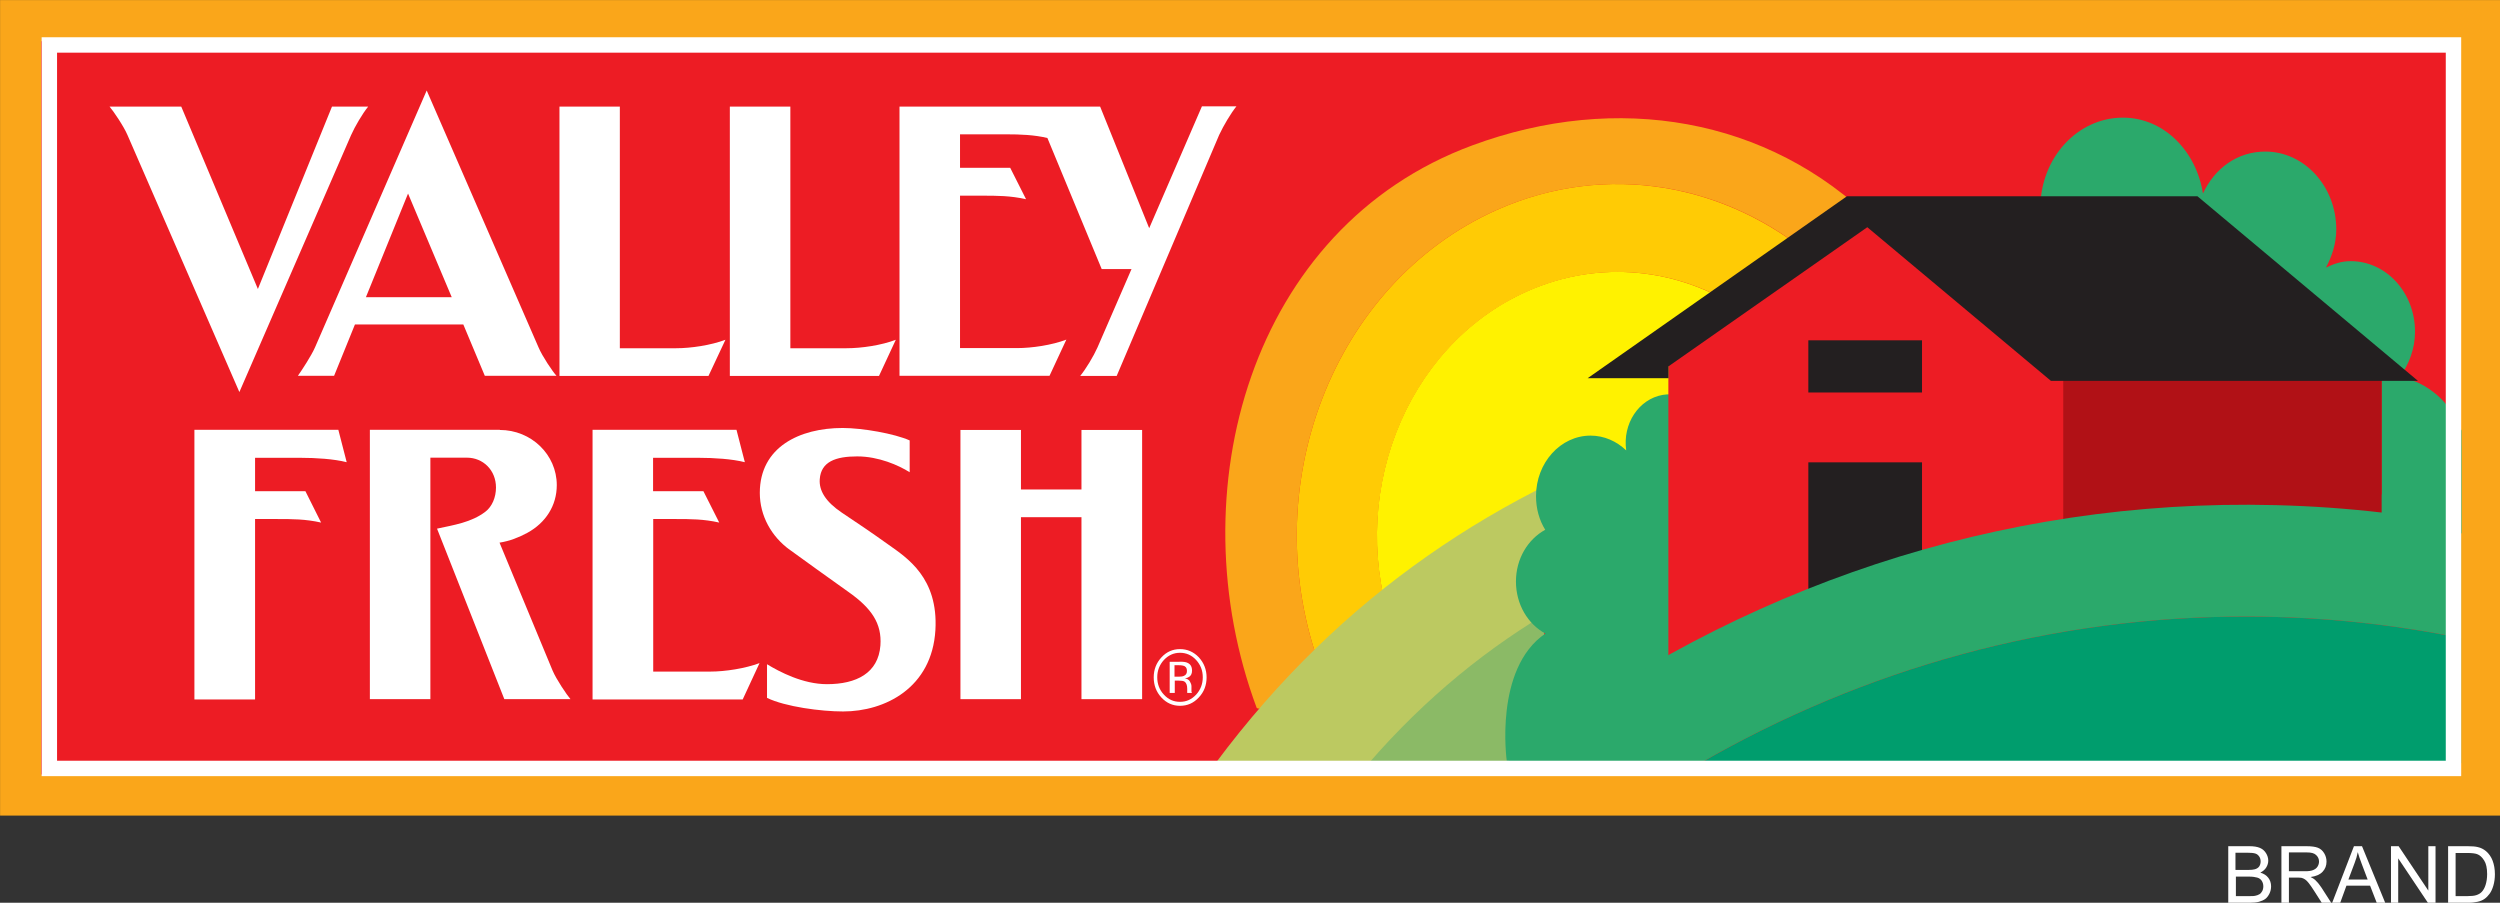 <?xml version="1.0" encoding="UTF-8"?><svg id="Layer_2" xmlns="http://www.w3.org/2000/svg" width="176.82" height="63.85" viewBox="0 0 176.82 63.85"><rect x="0" y="0" width="176.82" height="63.85" fill="#333333" stroke="none"/><defs><style>.cls-1{fill:#faa61a;}.cls-2{fill:#fff200;}.cls-3{fill:#fff;}.cls-4,.cls-5{fill:#ed1c24;}.cls-6{fill:#ffcb05;}.cls-7{fill:#009d6d;}.cls-8{fill:#8bba66;}.cls-9{fill:#bcc961;}.cls-10{fill:#b11116;}.cls-11{fill:#231f20;}.cls-12{fill:#2ba96b;}.cls-5{stroke:#faa61a;stroke-width:2.91px;}.cls-13{fill:none;stroke:#fff;stroke-width:1.09px;}</style></defs><g id="Layer_1-2"><rect class="cls-5" x="1.46" y="1.46" width="173.91" height="54.77"/><path class="cls-3" d="m35.35,30.41c2.23,0,4.03,1.75,4.03,3.9,0,1.47-.8,2.67-2.07,3.37-.59.32-1.26.59-1.98.7l3.75,9.04c.26.62,1.01,1.73,1.27,2.03h-4.68l-4.76-12.06c1.2-.26,2.42-.44,3.41-1.19.49-.37.76-1.03.76-1.72,0-1.23-.92-2.11-2.05-2.11h-2.59v17.08h-4.28v-19.05h9.19Z"/><path class="cls-3" d="m46.2,47.5h4.04c1.05,0,2.46-.22,3.48-.6l-1.19,2.57h-10.62v-19.07h10.18l.59,2.29c-.91-.23-2.19-.31-3.25-.31h-3.24s0,2.36,0,2.36h3.56l1.12,2.22c-1.11-.25-2.05-.25-3.1-.25h-1.57s0,10.79,0,10.79Z"/><polygon class="cls-3" points="76.49 36.58 76.49 49.45 80.78 49.45 80.78 30.41 76.49 30.41 76.49 34.62 72.21 34.62 72.21 30.41 67.93 30.41 67.93 49.45 72.21 49.45 72.21 36.58 76.49 36.58"/><path class="cls-3" d="m18.03,49.47h-4.28v-19.07h10.18l.59,2.29c-.91-.23-2.19-.31-3.24-.31h-3.24s0,2.36,0,2.36h3.56l1.11,2.22c-1.11-.25-2.05-.25-3.1-.25h-1.57s0,12.75,0,12.75Z"/><path class="cls-3" d="m55.88,38.9c1.26.91,2.44,1.77,4.12,2.96,1.65,1.16,2.38,2.24,2.27,3.79-.15,1.96-1.7,2.74-3.78,2.74-1.7,0-3.35-.87-4.24-1.41v2.38c1.3.63,3.83.96,5.38.96,2.98,0,6.29-1.68,6.53-5.76.21-3.69-2-5.1-3.31-6.03-1.3-.93-2.14-1.49-3.32-2.28-1.14-.77-1.61-1.55-1.55-2.36.09-1.24,1.13-1.61,2.65-1.61s2.93.63,3.71,1.12v-2.25c-1.07-.48-3.34-.88-4.74-.88-3.06,0-5.86,1.36-5.86,4.59,0,1.62.82,3.1,2.15,4.05Z"/><path class="cls-3" d="m43.84,24.63h3.99c1.04,0,2.45-.21,3.48-.6l-1.2,2.56h-10.54V7.54h4.27v17.09Z"/><path class="cls-3" d="m55.9,24.63h3.98c1.06,0,2.47-.21,3.48-.6l-1.19,2.56h-10.55V7.54h4.28v17.09Z"/><path class="cls-3" d="m25.1,22.96l-1.47,3.62h-2.56c.28-.4.94-1.4,1.21-2.01l7.9-18.17,7.91,18.17c.26.62,1,1.72,1.27,2.01h-5.07l-1.52-3.63h-7.66Zm6.85-1.94l-3.09-7.33-2.98,7.33h6.06Z"/><path class="cls-3" d="m16.93,27.73l7.9-18.17c.27-.61.81-1.53,1.21-2.02h-2.56l-5.24,12.9-5.42-12.9h-5.07c.26.3,1.01,1.4,1.27,2.02l7.91,18.17Z"/><path class="cls-3" d="m77.81,7.54l3.47,8.6,3.73-8.62h2.44c-.4.5-.9,1.34-1.22,2.02l-7.25,17.05h-2.58c.4-.49.95-1.4,1.22-2.01l2.41-5.55h-2.11l-3.84-9.27c-.92-.22-1.89-.26-2.94-.26h-3.24s0,2.37,0,2.37h3.55l1.12,2.22c-1.11-.25-2.06-.25-3.11-.25h-1.56s0,10.78,0,10.78h4.04c1.05,0,2.46-.21,3.48-.6l-1.19,2.56h-10.61V7.54h14.18Z"/><path class="cls-3" d="m84.79,49.33c-.37.4-.81.59-1.33.59s-.96-.2-1.32-.59c-.36-.39-.54-.87-.54-1.42s.18-1.02.55-1.42c.36-.39.8-.58,1.31-.58s.96.19,1.33.58c.36.39.55.87.55,1.42s-.18,1.03-.55,1.42Zm-2.47-2.65c-.31.34-.47.75-.47,1.22s.15.89.47,1.23c.31.34.69.51,1.14.51s.82-.17,1.14-.51c.31-.34.47-.75.47-1.23s-.16-.88-.47-1.22c-.31-.34-.7-.51-1.14-.51s-.82.17-1.14.51Zm1.11.12c.26,0,.44.02.56.08.22.1.32.28.32.56,0,.2-.07.34-.2.43-.07.05-.17.09-.3.11.16.03.28.1.35.22.07.12.11.23.11.34v.16c0,.05,0,.11,0,.17,0,.06,0,.09.02.11l.02.03h-.34s0-.02,0-.02c0,0,0-.01,0-.03v-.07s0-.18,0-.18c0-.25-.07-.42-.19-.5-.08-.05-.21-.07-.4-.07h-.29v.87h-.36v-2.2h.72Zm.39.34c-.09-.06-.24-.09-.44-.09h-.31v.81h.32c.16,0,.27-.02.35-.06.14-.06.21-.17.21-.34,0-.16-.05-.27-.14-.32Z"/><path class="cls-1" d="m132.54,15.66c-1.42.84-2.79,1.73-4.16,2.65-6.19-5.32-14.73-6.93-22.54-3.45-11.59,5.18-17.16,19.68-12.44,32.4.21.57.47,1.13.72,1.67-1.2-.54-2.56-.58-3.86,0-.32.14-.19,1.08-.47,1.28-.04-.11-.87-.03-.91-.15-5.66-15.24-.45-33.98,15.26-39.78,10.22-3.78,20.92-1.97,28.4,5.38Z"/><path class="cls-6" d="m96.93,53.74c-1.43-1.9-2.64-4.07-3.53-6.48-4.72-12.72.85-27.22,12.44-32.4,7.79-3.48,16.32-1.86,22.52,3.44-1.75,1.16-3.45,2.4-5.1,3.66-4.44-2.97-10.07-3.66-15.27-1.33-8.69,3.88-12.87,14.76-9.33,24.29.41,1.1.92,2.14,1.49,3.1-1.13,1.86-2.19,3.78-3.21,5.73Z"/><path class="cls-2" d="m123.23,21.95c-4.44-2.96-10.07-3.65-15.25-1.33-8.69,3.88-12.87,14.76-9.33,24.29.4,1.1.92,2.14,1.49,3.09,6.05-10.02,18.53-15.25,23.09-26.05Z"/><path class="cls-8" d="m167.15,36.11c2.34.23,4.66.57,6.93,1v-5.58c-3.97-.66-2.59-.5-7.06-.89l.13,5.47Z"/><path class="cls-8" d="m95.42,53.98c4.6-4.55,8.49-8.65,13.8-12.18v12.18h-13.8Z"/><path class="cls-9" d="m85.98,53.97c17.8-23.92,44.92-29.27,75.27-29.17,4.35.02-.54,5.76,3.65,6.38l3.72,3.84c-4.19-.68-3.02-1.3-7.39-1.31-25.34-.08-48.24,1.62-64.43,20.28h-10.82Z"/><path class="cls-12" d="m109.56,53.71l-2.99.1s-.92-6.51,2.73-9c-1.23-.66-2.08-2.06-2.08-3.68s.85-2.99,2.07-3.66c-.42-.68-.65-1.49-.65-2.38,0-2.36,1.73-4.28,3.86-4.28.96,0,1.85.4,2.52,1.05-.27-1.88.88-3.63,2.58-3.93,1.68-.29,3.27.99,3.54,2.86v1.69l-.23,2.44v12.72c-6.46,1.66-11.34,6.07-11.34,6.07Z"/><path class="cls-12" d="m174.09,37.7c-.88,2.29-2.95,1.67-5.36,1.67h-2.71v-11.72l-15.54-12.94h-6.17c0-3.53,2.62-6.39,5.84-6.39,2.88,0,5.19,2.35,5.66,5.37.83-1.8,2.45-2.97,4.41-2.97,2.77,0,5.02,2.47,5.02,5.51,0,1-.31,1.9-.73,2.7.55-.27,1.1-.46,1.75-.46,2.51,0,4.55,2.23,4.55,4.99,0,1.21-.43,2.32-1.08,3.2,1.99.36,3.62,1.82,4.37,3.8v7.24Z"/><path class="cls-7" d="m174.07,45.13c-4.86-.98-9.87-1.51-15-1.52-14.01-.05-27.24,3.7-38.85,10.39l53.85-.02v-8.85Z"/><path class="cls-4" d="m118,50.45c12.76-9.94,28.36-15.75,45.2-15.69,1.77,0,3.52.07,5.25.21v-8.25h-23.4l-12.99-10.88-14.06,9.84v24.78Z"/><path class="cls-10" d="m168.45,37.1v-10.55h-22.52v10.61c2.38-.55,11.37-.77,22.52-.05Z"/><polygon class="cls-11" points="145.06 26.94 132.07 16.07 118.01 25.91 118.01 26.75 112.29 26.75 130.63 13.88 155.42 13.88 171.02 26.94 145.06 26.94"/><rect class="cls-11" x="127.9" y="24.07" width="8.04" height="3.69"/><path class="cls-11" d="m135.94,40.23v-7.53h-8.04v11.42c1.78-.97,5.59-2.91,8.04-3.89Z"/><path class="cls-12" d="m174.07,45.13c-4.86-.98-9.87-1.51-15-1.52-14.01-.05-27.24,3.7-38.85,10.39l-13.74-.04c14.84-11.56,33-18.32,52.61-18.26,5.1.02,10.1.48,14.98,1.41v8.03Z"/><rect class="cls-13" x="3.49" y="3.18" width="170.04" height="51.17"/><path class="cls-3" d="m157.6,63.85v-4h1.5c.31,0,.55.04.74.12s.33.21.43.37.16.34.16.53c0,.17-.05.33-.14.48s-.23.27-.42.37c.24.07.43.19.56.36s.2.37.2.61c0,.19-.04.36-.12.52s-.18.29-.29.37-.26.15-.44.2-.39.07-.65.07h-1.53Zm.53-2.32h.86c.23,0,.4-.02.5-.05.13-.04.24-.11.3-.2s.1-.21.1-.35c0-.13-.03-.25-.1-.35s-.15-.17-.27-.21-.32-.06-.61-.06h-.8v1.21Zm0,1.85h1c.17,0,.29,0,.36-.02.12-.02.22-.06.31-.11s.15-.13.2-.22.08-.21.08-.34c0-.15-.04-.28-.11-.39s-.18-.19-.32-.23-.33-.07-.59-.07h-.92v1.38Z"/><path class="cls-3" d="m161.36,63.85v-4h1.77c.36,0,.63.04.81.11s.33.2.44.38.17.38.17.6c0,.28-.09.52-.28.72s-.47.32-.85.37c.14.07.25.13.32.2.15.14.3.32.44.53l.7,1.09h-.67l-.53-.83c-.15-.24-.28-.42-.38-.55s-.19-.22-.27-.27-.16-.09-.24-.11c-.06-.01-.16-.02-.29-.02h-.61v1.78h-.53Zm.53-2.23h1.14c.24,0,.43-.02.57-.08s.24-.13.31-.24.11-.23.11-.36c0-.19-.07-.34-.21-.47s-.35-.18-.65-.18h-1.27v1.32Z"/><path class="cls-3" d="m164.95,63.85l1.54-4h.57l1.64,4h-.6l-.47-1.21h-1.67l-.44,1.21h-.56Zm1.15-1.64h1.36l-.42-1.11c-.13-.34-.22-.61-.28-.83-.05.26-.12.51-.22.76l-.44,1.17Z"/><path class="cls-3" d="m169.11,63.85v-4h.54l2.1,3.14v-3.14h.51v4h-.54l-2.1-3.14v3.14h-.51Z"/><path class="cls-3" d="m173.15,63.85v-4h1.38c.31,0,.55.02.71.06.23.05.42.15.59.29.21.18.37.41.47.68s.16.59.16.95c0,.3-.04.57-.11.81s-.16.43-.27.58-.23.27-.36.36-.29.16-.48.2-.4.07-.64.07h-1.44Zm.53-.47h.85c.26,0,.47-.02.62-.07s.27-.12.36-.21c.13-.13.22-.29.29-.51s.11-.47.11-.77c0-.42-.07-.74-.21-.96s-.3-.38-.5-.45c-.14-.05-.37-.08-.68-.08h-.84v3.06Z"/></g></svg>